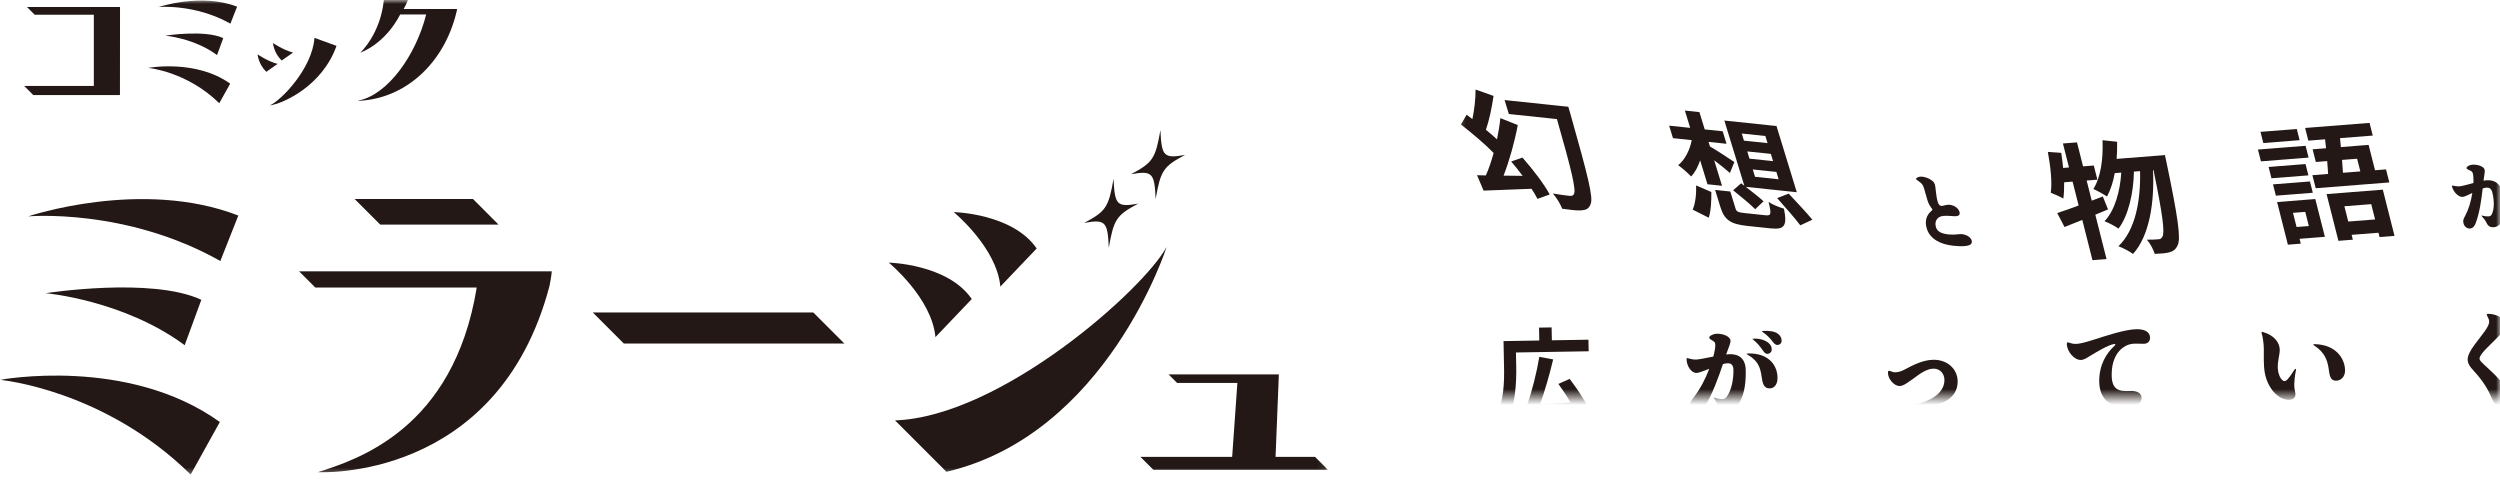 <svg width="318" height="61" viewBox="0 0 318 61" fill="none" xmlns="http://www.w3.org/2000/svg">
<mask id="mask0_861_5278" style="mask-type:alpha" maskUnits="userSpaceOnUse" x="0" y="0" width="169" height="61">
<rect width="168.914" height="60.576" fill="#D9D9D9"/>
</mask>
<g mask="url(#mask0_861_5278)">
<path d="M3.582 27.524C3.582 27.524 16.01 26.42 28.027 33.2L30.314 27.416C18.042 22.648 3.582 27.524 3.582 27.524Z" fill="#231815"/>
<path d="M25.613 38.135C19.291 35.184 5.817 37.294 5.817 37.294C5.817 37.294 15.725 38.164 23.492 43.909L25.613 38.125V38.135Z" fill="#231815"/>
<path d="M0 48.316C0 48.316 13.229 49.508 24.251 60.363L27.963 53.68C16.229 45.257 0 48.316 0 48.316Z" fill="#231815"/>
<path d="M58.069 1.524C58.069 1.524 58.127 1.29 58.147 1.143H51.347C51.571 0.762 51.737 0.391 51.884 0H48.826C48.396 4.289 45.914 6.615 45.836 6.693C45.836 6.693 48.904 5.696 50.907 1.837H54.209C52.92 6.986 49.324 12.076 45.592 12.79L45.553 12.829C51.611 12.585 56.525 7.992 58.069 1.524Z" fill="#231815"/>
<path d="M45.821 6.704L45.833 6.693L45.821 6.704Z" fill="#231815"/>
<path d="M42.805 5.833L40.001 4.817C39.718 8.754 35.682 12.848 34.305 13.415C36.024 13.181 41.007 10.924 42.805 5.833Z" fill="#231815"/>
<path d="M37.264 6.683C36.004 6.351 34.724 5.472 34.724 5.472C34.724 5.472 34.802 6.693 35.828 7.699L37.264 6.693V6.683Z" fill="#231815"/>
<path d="M32.767 6.908C32.767 6.908 32.845 8.129 33.871 9.136L35.307 8.129C34.047 7.797 32.767 6.918 32.767 6.918V6.908Z" fill="#231815"/>
<path d="M141.039 31.51C141.674 27.885 142.016 27.367 144.781 25.902C142.075 26.381 141.792 26.087 141.645 22.746C141.01 26.371 140.668 26.889 137.903 28.354C140.609 27.875 140.893 28.169 141.039 31.51Z" fill="#231815"/>
<path d="M146.999 25.316C147.634 21.691 147.976 21.173 150.741 19.707C148.035 20.186 147.751 19.893 147.605 16.551C146.97 20.176 146.628 20.694 143.863 22.16C146.569 21.681 146.853 21.974 146.999 25.316Z" fill="#231815"/>
<path d="M3.073 10.933L4.236 12.096H15.257L15.267 0.889H3.425L4.412 1.876H11.935V10.933H3.073Z" fill="#231815"/>
<path d="M75.401 39.747L79.348 43.694H107.4L103.452 39.747H75.401Z" fill="#231815"/>
<path d="M29.308 3.009L30.158 0.85C25.586 -0.928 20.192 0.889 20.192 0.889C20.192 0.889 24.824 0.479 29.308 3.009Z" fill="#231815"/>
<path d="M27.608 7.006L28.399 4.846C26.044 3.752 21.023 4.534 21.023 4.534C21.023 4.534 24.716 4.856 27.608 7.006Z" fill="#231815"/>
<path d="M29.278 10.64C24.901 7.504 18.852 8.637 18.852 8.637C18.852 8.637 23.787 9.087 27.89 13.132L29.278 10.64Z" fill="#231815"/>
<path d="M63.412 28.569L60.168 25.316H45.111L48.365 28.569H63.412Z" fill="#231815"/>
<path d="M127.243 36.454L131.864 31.608C128.816 27.143 121.312 26.977 121.312 26.977C121.312 26.977 126.803 31.491 127.243 36.454Z" fill="#231815"/>
<path d="M118.986 42.883L123.608 38.037C120.559 33.572 113.056 33.406 113.056 33.406C113.056 33.406 118.547 37.92 118.986 42.883Z" fill="#231815"/>
<path d="M113.849 53.474L120.385 60.011C140.806 55.253 148.397 31.403 148.397 31.403C145.486 36.806 127.303 53.015 113.839 53.474H113.849Z" fill="#231815"/>
<path d="M40.104 36.571H60.641C57.691 54.657 45.35 58.477 40.436 60.06C40.436 60.06 63.299 61.379 69.894 36.386C69.982 35.966 70.148 35.057 70.187 34.51H38.042L40.104 36.571Z" fill="#231815"/>
<path d="M162.251 58.115L162.671 47.622H148.64L149.725 48.706H157.395L156.731 58.115H145.064L146.706 59.757H168.914L167.273 58.115H162.251Z" fill="#231815"/>
</g>
<mask id="mask1_861_5278" style="mask-type:alpha" maskUnits="userSpaceOnUse" x="185" y="10" width="133" height="41">
<path d="M185.198 10.884H318V50.491H185.198V10.884Z" fill="#D9D9D9"/>
</mask>
<g mask="url(#mask1_861_5278)">
<path d="M218.165 24.158L220.095 24.361L220.746 26.481C220.884 26.933 221.049 27.011 221.941 27.105C222.347 27.147 224.018 27.323 224.553 27.379C225.299 27.458 225.345 27.251 224.96 25.687C225.456 26.026 226.348 26.376 226.917 26.541C227.358 28.745 226.99 29.235 225.206 29.047C224.735 28.998 222.708 28.785 222.254 28.737C220.048 28.505 219.322 27.931 218.82 26.294L218.165 24.158ZM226.05 25.198L227.523 24.628C228.485 25.665 229.832 27.089 230.535 27.948L228.996 28.661C228.348 27.778 227.014 26.295 226.05 25.198ZM215.745 23.587L217.682 24.424C217.697 25.497 217.641 26.849 217.35 27.694L215.308 26.664C215.65 25.885 215.793 24.663 215.745 23.587ZM222.251 19.261L222.533 20.181L225.534 20.496L225.252 19.576L222.251 19.261ZM222.954 21.553L223.241 22.488L226.242 22.804L225.955 21.868L222.954 21.553ZM221.553 16.984L221.83 17.889L224.831 18.204L224.554 17.299L221.553 16.984ZM219.336 15.333L225.97 16.03L228.552 24.45L222.064 23.768C222.869 24.396 223.795 25.112 224.322 25.605L223.265 26.61C222.634 25.986 221.369 24.932 220.455 24.202L221.469 23.313L221.88 23.628L219.336 15.333ZM214.317 14.066L216.166 14.26L216.84 16.459L219.127 16.699L219.615 18.289L217.328 18.049L217.505 18.626C218.226 19.034 220.113 20.273 220.609 20.612L220.047 22.002C219.57 21.574 218.782 20.948 218.045 20.388L219.04 23.631L217.191 23.437L216.258 20.396C215.979 21.227 215.59 21.956 215.114 22.449C214.714 22.014 213.948 21.361 213.463 21.008C214.299 20.356 214.942 19.126 215.187 17.824L212.802 17.573L212.315 15.983L214.991 16.264L214.317 14.066Z" fill="#231815"/>
<path d="M191.381 12.726L199.491 13.579C199.491 13.579 199.685 14.263 199.761 14.513C202.001 22.429 202.701 25.173 202.32 25.978C202.095 26.573 201.73 26.716 201.131 26.759C200.564 26.805 199.614 26.674 198.713 26.55C198.522 26.032 198.026 25.18 197.522 24.614C198.434 24.77 199.249 24.871 199.639 24.912C199.947 24.944 200.101 24.885 200.208 24.67C200.495 24.172 199.9 21.619 198.041 15.147L191.926 14.504L191.381 12.726ZM190.846 15.024L193.062 15.906C192.651 18.096 191.975 20.5 191.253 22.34L193.679 22.369C193.205 21.746 192.71 21.105 192.224 20.541L193.656 20.043C194.979 21.54 196.446 23.459 197.121 24.738L195.566 25.298C195.375 24.931 195.128 24.483 194.811 24.012L188.714 24.246L187.877 22.287L189 22.315C189.365 21.508 189.7 20.502 189.993 19.462C188.957 18.387 187.221 16.922 185.838 15.841L186.552 14.588L187.289 15.148C187.532 13.997 187.701 12.551 187.69 11.388L189.98 12.202C189.759 13.733 189.402 15.386 189.008 16.506C189.529 16.923 190.005 17.35 190.418 17.726C190.608 16.81 190.761 15.875 190.846 15.024Z" fill="#231815"/>
<g filter="url(#filter0_d_861_5278)">
<path d="M284.331 17.85L289.029 17.48L289.394 18.919L284.695 19.288L284.331 17.85ZM283.299 13.384L287.917 13.02L288.277 14.443L283.659 14.807L283.299 13.384ZM284.891 20.063L289.59 19.693L289.954 21.132L285.255 21.502L284.891 20.063ZM282.974 15.635L289.038 15.157L289.418 16.659L283.354 17.137L282.974 15.635ZM291.705 21.301L298.859 20.738L300.348 26.619L298.446 26.769L298.306 26.215L294.891 26.484L295.047 27.101L293.21 27.245L291.705 21.301ZM294.463 24.792L297.877 24.524L297.385 22.579L293.97 22.848L294.463 24.792ZM289.902 18.895L291.902 18.738L291.786 17.102L290.339 17.216L289.93 15.603L291.638 15.469L291.516 14.333L289.386 14.501L288.978 12.888L297.172 12.243L297.58 13.856L293.418 14.184L293.524 15.32L297.052 15.043L297.868 18.268L299.267 18.158L299.687 19.818L290.322 20.555L289.902 18.895ZM293.672 16.953L293.788 18.589L295.999 18.415L295.59 16.802L293.672 16.953ZM285.411 22.312L290.272 21.93L291.489 26.736L288.27 26.989L288.426 27.606L286.784 27.735L285.411 22.312ZM287.433 23.685L287.89 25.487L289.45 25.364L288.994 23.562L287.433 23.685Z" fill="#231815"/>
</g>
<g filter="url(#filter1_d_861_5278)">
<path d="M263.205 14.449L265.062 14.642C265.083 15.382 265.052 16.11 265.001 16.823L271.146 16.34C271.146 16.34 271.29 16.973 271.33 17.196C272.819 24.319 273.183 26.935 272.769 27.79C272.515 28.358 272.217 28.559 271.693 28.713C271.257 28.828 270.575 28.882 269.851 28.906C269.683 28.371 269.287 27.596 268.846 27.099C269.464 27.115 270.017 27.071 270.326 27.047C270.569 27.028 270.7 26.953 270.835 26.7C271.129 26.161 270.874 23.972 269.688 18.244L269.623 18.249C269.827 22.329 269.185 26.604 267.084 28.914C266.634 28.579 265.831 28.158 265.227 27.932C267.368 25.909 268.077 22.16 267.981 18.379L267.201 18.44C267.158 21.088 266.501 24.058 265.239 25.689C264.777 25.371 264.047 24.977 263.459 24.749C264.772 23.388 265.444 20.933 265.591 18.567L264.762 18.632C264.555 19.777 264.213 20.788 263.776 21.612C263.391 21.336 262.507 20.857 262.04 20.652C262.976 19.176 263.31 16.827 263.205 14.449ZM256.251 15.932L257.957 16.055C258.053 16.693 258.131 17.332 258.194 17.972L258.942 17.913L258.169 14.862L259.958 14.721L260.73 17.772L262.096 17.665L262.552 19.467L261.187 19.575L261.835 22.136L263.243 21.606L263.907 23.247L262.288 23.922L263.717 29.566L261.928 29.707L260.631 24.585L258.373 25.488L257.441 23.707C258.193 23.471 259.154 23.137 260.167 22.751L259.398 19.715L258.325 19.8C258.338 20.573 258.303 21.285 258.22 21.872C257.867 21.658 257.044 21.287 256.622 21.127C256.818 19.805 256.594 17.808 256.251 15.932Z" fill="#231815"/>
</g>
<g filter="url(#filter2_d_861_5278)">
<path d="M239.656 19.194C240.051 18.935 240.855 19.155 241.355 19.47C241.73 19.703 241.858 19.891 241.929 20.286C242.001 20.721 242.057 21.726 242.246 22.308C242.357 22.669 242.526 22.794 242.732 22.806C242.976 22.812 243.329 22.616 243.788 22.665C244.351 22.724 244.856 23.087 244.999 23.519C245.157 24.002 244.843 24.163 244.189 24.104C243.775 24.07 243.274 24.046 242.941 24.079C242.205 24.147 241.782 24.743 242.022 25.525C242.22 26.137 242.818 26.346 243.663 26.434C244.473 26.51 244.951 26.356 245.326 26.396C245.844 26.441 246.425 26.754 246.554 27.175C246.723 27.726 246.268 28.086 244.204 27.869C242.567 27.697 241.249 26.986 240.855 25.703C240.554 24.721 240.806 23.961 241.489 23.393C241.616 23.28 241.583 23.238 241.44 23.067C241.238 22.804 241.062 22.494 240.939 22.093C240.779 21.572 240.641 21.024 240.506 20.583C240.356 20.092 240.246 19.964 239.757 19.622C239.411 19.382 239.399 19.341 239.656 19.194Z" fill="#231815"/>
</g>
<g filter="url(#filter3_d_861_5278)">
<path d="M316.077 17.879C315.816 17.651 315.478 17.367 314.938 17.088C314.815 17.025 314.821 17.004 314.965 16.982C315.605 16.901 316.171 16.949 316.555 17.157C316.878 17.339 317.047 17.544 317.122 17.838C317.186 18.093 317.042 18.28 316.78 18.301C316.54 18.32 316.392 18.155 316.077 17.879ZM307.658 20.335C307.628 20.213 307.656 20.201 307.792 20.231C308.074 20.292 308.372 20.331 308.654 20.309C308.936 20.286 309.653 20.085 310.382 19.893C310.407 19.404 310.37 18.919 310.319 18.716C310.259 18.482 310.2 18.414 309.947 18.299C309.691 18.174 309.537 18.114 309.509 18.002C309.468 17.84 309.832 17.593 310.208 17.564C310.992 17.502 311.709 17.808 311.804 18.184C311.869 18.439 311.789 18.673 311.671 19.594C311.804 19.573 311.927 19.553 312.032 19.545C312.941 19.474 313.768 19.834 314.077 21.053C314.365 22.192 314.481 23.24 314.256 24.118C314.033 25.006 313.553 25.469 312.978 25.514C312.55 25.548 312.266 25.394 312.066 24.985C311.905 24.645 311.767 24.48 311.5 24.179C311.351 24.015 311.359 24.004 311.586 24.058C311.871 24.129 312.142 24.149 312.309 24.136C312.498 24.122 312.621 24.06 312.728 23.855C313.068 23.175 313.033 22.027 312.776 21.052C312.649 20.595 312.368 20.452 312.054 20.476C311.908 20.488 311.746 20.521 311.56 20.588C311.406 21.999 311.172 23.687 310.666 25.012C310.526 25.386 310.305 25.652 309.95 25.68C309.563 25.71 309.222 25.416 309.122 25.02C309.037 24.684 309.095 24.493 309.316 24.102C309.792 23.204 310.083 22.207 310.244 21.158C309.721 21.406 309.247 21.641 309.017 21.659C308.484 21.701 307.836 21.036 307.658 20.335ZM315.245 18.805C315.003 18.565 314.667 18.249 314.138 17.928C314.036 17.864 314.039 17.832 314.154 17.823C314.847 17.738 315.462 17.938 315.804 18.149C316.098 18.344 316.241 18.53 316.3 18.805C316.359 19.039 316.21 19.247 315.948 19.268C315.729 19.285 315.56 19.122 315.245 18.805ZM313.973 19.506C313.709 19.392 313.725 19.37 313.965 19.352C315.917 19.188 317.212 20.216 317.562 21.598C317.719 22.218 317.532 22.699 317.019 22.739C316.497 22.78 316.218 22.481 315.931 21.726C315.587 20.831 315.261 20.089 313.973 19.506Z" fill="#231815"/>
</g>
<g filter="url(#filter4_d_861_5278)">
<path d="M311.587 41.496C311.362 41.782 311.188 42.054 311.192 42.259C311.197 42.489 311.471 42.728 311.732 42.98C312.203 43.434 313.846 44.842 314.391 45.833C314.723 46.416 314.846 46.799 314.843 47.26C314.855 47.862 314.416 48.331 313.839 48.341C313.275 48.337 312.971 47.868 312.621 47.015C312.176 45.92 311.305 44.705 310.389 43.733C309.904 43.228 309.691 42.809 309.682 42.373C309.685 41.873 309.955 41.292 310.604 40.423C311.553 39.138 312.431 38.201 312.418 37.535C312.413 37.317 312.332 37.113 312.173 36.834C312.052 36.58 312.077 36.554 312.411 36.561C313.206 36.586 313.97 36.971 314.325 37.413C314.64 37.806 314.633 38.1 314.273 38.645C313.737 39.423 312.137 40.795 311.587 41.496Z" fill="#231815"/>
</g>
<g filter="url(#filter5_d_861_5278)">
<path d="M287.626 43.7C287.75 43.493 287.904 43.504 287.833 43.787C287.691 44.366 287.63 45.187 287.624 45.52C287.617 45.815 287.649 46.148 287.733 46.48C287.9 47.118 287.574 47.482 286.984 47.492C285.46 47.517 284.182 45.808 283.878 44.07C283.69 43.01 283.768 41.803 283.753 41.009C283.739 40.343 283.648 39.614 283.482 39.027C283.427 38.849 283.478 38.822 283.646 38.871C285.051 39.27 285.761 40.194 285.779 41.104C285.793 41.795 285.475 42.519 285.534 43.543C285.572 44.157 285.828 44.781 286.14 45.007C286.348 45.182 286.565 45.128 286.778 44.881C287.067 44.568 287.439 43.985 287.626 43.7ZM290.204 40.62C289.983 40.47 289.994 40.38 290.277 40.414C292.906 40.486 294.082 42.222 294.087 43.785C294.089 44.516 293.587 45.062 292.947 45.06C292.37 45.07 292.157 44.676 292.051 43.883C291.901 42.771 291.711 41.608 290.204 40.62Z" fill="#231815"/>
</g>
<g filter="url(#filter6_d_861_5278)">
<path d="M267.566 38.509C268.451 38.508 269.276 38.75 269.28 39.621C269.289 40.032 268.988 40.357 268.513 40.365C268.129 40.371 267.654 40.34 267.321 40.346C266.783 40.355 266.261 40.517 265.769 40.897C264.936 41.539 264.395 42.701 264.401 44.278C264.39 46.303 265.405 46.427 266.699 46.367C267.493 46.328 268.189 46.547 268.203 47.239C268.229 47.88 267.572 48.39 266.509 48.421C264.293 48.496 262.825 47.495 262.816 45.111C262.813 43.048 263.731 41.546 264.763 40.619C264.927 40.463 264.899 40.348 264.656 40.403C263.84 40.57 262.561 41.373 261.725 41.861C261.231 42.152 260.903 42.426 260.455 42.421C259.647 42.434 258.716 41.36 258.697 40.412C258.692 40.169 258.73 40.155 258.949 40.216C259.272 40.326 259.529 40.386 259.85 40.38C260.311 40.373 260.923 40.221 262.044 39.87C263.572 39.383 266.08 38.534 267.566 38.509Z" fill="#231815"/>
</g>
<g filter="url(#filter7_d_861_5278)">
<path d="M236.272 43.847C236.505 43.946 236.672 43.994 236.865 43.991C237.185 43.986 237.593 43.902 238.1 43.624C239.039 43.122 240.37 42.421 241.69 42.399C243.497 42.369 244.777 43.565 244.808 45.102C244.852 47.306 242.772 48.43 239.467 48.472C239.095 48.478 239.089 48.183 239.408 48.101C241.997 47.481 243.153 46.296 243.125 44.925C243.111 44.221 242.622 43.511 241.713 43.526C240.842 43.541 239.869 44.274 239.276 44.72C239.149 44.799 239.049 44.89 238.96 44.943C238.884 44.996 238.796 45.061 238.707 45.114C238.316 45.402 237.861 45.73 237.438 45.737C236.733 45.749 235.933 44.839 235.943 44.045C235.938 43.788 236.052 43.748 236.272 43.847Z" fill="#231815"/>
</g>
<g filter="url(#filter8_d_861_5278)">
<path d="M221.147 39.933C220.897 39.629 220.569 39.25 219.997 38.862C219.868 38.775 219.88 38.749 220.059 38.733C220.853 38.682 221.521 38.786 221.924 39.074C222.263 39.325 222.409 39.591 222.416 39.963C222.423 40.283 222.196 40.505 221.876 40.51C221.581 40.515 221.449 40.299 221.147 39.933ZM210.326 42.329C210.323 42.175 210.361 42.162 210.516 42.211C210.839 42.308 211.186 42.379 211.532 42.373C211.878 42.368 212.797 42.173 213.729 41.991C213.896 41.386 213.987 40.782 213.981 40.526C213.975 40.231 213.922 40.142 213.65 39.98C213.377 39.805 213.209 39.718 213.206 39.577C213.202 39.372 213.709 39.095 214.17 39.087C215.131 39.071 215.909 39.507 215.919 39.981C215.925 40.301 215.764 40.586 215.364 41.72C215.53 41.705 215.684 41.689 215.812 41.687C216.927 41.669 217.821 42.179 217.852 43.717C217.881 45.152 217.728 46.461 217.211 47.534C216.694 48.619 215.987 49.156 215.283 49.168C214.757 49.176 214.458 48.963 214.333 48.44C214.234 48.006 214.114 47.79 213.876 47.397C213.743 47.181 213.756 47.168 214.014 47.253C214.337 47.363 214.658 47.409 214.863 47.406C215.094 47.402 215.259 47.335 215.446 47.089C216.045 46.271 216.324 44.844 216.286 43.614C216.262 43.038 215.963 42.838 215.579 42.844C215.399 42.847 215.195 42.877 214.953 42.945C214.372 44.684 213.62 46.76 212.639 48.366C212.366 48.819 212.027 49.132 211.591 49.139C211.117 49.147 210.789 48.755 210.779 48.255C210.77 47.833 210.894 47.6 211.269 47.132C212.093 46.055 212.722 44.84 213.209 43.55C212.509 43.818 211.874 44.072 211.592 44.077C210.938 44.088 210.344 43.213 210.326 42.329ZM219.887 41.017C219.663 40.701 219.347 40.283 218.8 39.843C218.695 39.755 218.707 39.717 218.848 39.714C219.706 39.662 220.391 39.958 220.743 40.247C221.043 40.511 221.163 40.753 221.157 41.099C221.163 41.393 220.925 41.641 220.604 41.646C220.335 41.651 220.177 41.435 219.887 41.017ZM218.159 41.789C217.874 41.627 217.899 41.601 218.194 41.596C220.59 41.544 221.86 42.92 221.895 44.662C221.911 45.444 221.551 46.026 220.923 46.037C220.283 46.047 220.031 45.654 219.897 44.695C219.733 43.557 219.547 42.612 218.159 41.789Z" fill="#231815"/>
</g>
<g filter="url(#filter9_d_861_5278)">
<path d="M194.022 45.47L195.458 44.831C196.564 46.287 197.82 48.214 198.321 49.551L196.747 50.295C196.637 49.964 196.489 49.595 196.302 49.2C193.564 49.451 190.698 49.703 188.689 49.852L188.516 48.266L190.027 48.19C190.658 46.449 191.275 43.978 191.595 42.025L193.357 42.354C192.897 44.297 192.273 46.448 191.678 48.085L195.57 47.841C195.104 47.016 194.55 46.192 194.022 45.47ZM191.559 38.309L193.16 38.282L193.193 39.922L197.844 39.845L197.874 41.318L188.623 41.472L188.659 43.24C188.7 45.289 188.558 48.419 187.38 50.399C187.093 50.148 186.404 49.698 186.043 49.563C187.121 47.738 187.145 45.085 187.108 43.265L187.043 40.024L191.592 39.949L191.559 38.309Z" fill="#231815"/>
</g>
</g>
<defs>
<filter id="filter0_d_861_5278" x="280.433" y="8.856" width="30.926" height="29.043" filterUnits="userSpaceOnUse" color-interpolation-filters="sRGB">
<feFlood flood-opacity="0" result="BackgroundImageFix"/>
<feColorMatrix in="SourceAlpha" type="matrix" values="0 0 0 0 0 0 0 0 0 0 0 0 0 0 0 0 0 0 127 0" result="hardAlpha"/>
<feOffset dx="4.235" dy="3.388"/>
<feGaussianBlur stdDeviation="3.388"/>
<feComposite in2="hardAlpha" operator="out"/>
<feColorMatrix type="matrix" values="0 0 0 0 0.927 0 0 0 0 0.927 0 0 0 0 0.927 0 0 0 0.2 0"/>
<feBlend mode="normal" in2="BackgroundImageFix" result="effect1_dropShadow_861_5278"/>
<feBlend mode="normal" in="SourceGraphic" in2="effect1_dropShadow_861_5278" result="shape"/>
</filter>
<filter id="filter1_d_861_5278" x="253.711" y="11.061" width="30.228" height="28.81" filterUnits="userSpaceOnUse" color-interpolation-filters="sRGB">
<feFlood flood-opacity="0" result="BackgroundImageFix"/>
<feColorMatrix in="SourceAlpha" type="matrix" values="0 0 0 0 0 0 0 0 0 0 0 0 0 0 0 0 0 0 127 0" result="hardAlpha"/>
<feOffset dx="4.235" dy="3.388"/>
<feGaussianBlur stdDeviation="3.388"/>
<feComposite in2="hardAlpha" operator="out"/>
<feColorMatrix type="matrix" values="0 0 0 0 0.927 0 0 0 0 0.927 0 0 0 0 0.927 0 0 0 0.2 0"/>
<feBlend mode="normal" in2="BackgroundImageFix" result="effect1_dropShadow_861_5278"/>
<feBlend mode="normal" in="SourceGraphic" in2="effect1_dropShadow_861_5278" result="shape"/>
</filter>
<filter id="filter2_d_861_5278" x="236.938" y="15.692" width="20.66" height="22.405" filterUnits="userSpaceOnUse" color-interpolation-filters="sRGB">
<feFlood flood-opacity="0" result="BackgroundImageFix"/>
<feColorMatrix in="SourceAlpha" type="matrix" values="0 0 0 0 0 0 0 0 0 0 0 0 0 0 0 0 0 0 127 0" result="hardAlpha"/>
<feOffset dx="4.235" dy="3.388"/>
<feGaussianBlur stdDeviation="3.388"/>
<feComposite in2="hardAlpha" operator="out"/>
<feColorMatrix type="matrix" values="0 0 0 0 0.927 0 0 0 0 0.927 0 0 0 0 0.927 0 0 0 0.2 0"/>
<feBlend mode="normal" in2="BackgroundImageFix" result="effect1_dropShadow_861_5278"/>
<feBlend mode="normal" in="SourceGraphic" in2="effect1_dropShadow_861_5278" result="shape"/>
</filter>
<filter id="filter3_d_861_5278" x="305.106" y="13.557" width="23.52" height="22.289" filterUnits="userSpaceOnUse" color-interpolation-filters="sRGB">
<feFlood flood-opacity="0" result="BackgroundImageFix"/>
<feColorMatrix in="SourceAlpha" type="matrix" values="0 0 0 0 0 0 0 0 0 0 0 0 0 0 0 0 0 0 127 0" result="hardAlpha"/>
<feOffset dx="4.235" dy="3.388"/>
<feGaussianBlur stdDeviation="3.388"/>
<feComposite in2="hardAlpha" operator="out"/>
<feColorMatrix type="matrix" values="0 0 0 0 0.927 0 0 0 0 0.927 0 0 0 0 0.927 0 0 0 0.2 0"/>
<feBlend mode="normal" in2="BackgroundImageFix" result="effect1_dropShadow_861_5278"/>
<feBlend mode="normal" in="SourceGraphic" in2="effect1_dropShadow_861_5278" result="shape"/>
</filter>
<filter id="filter4_d_861_5278" x="307.159" y="33.196" width="18.618" height="25.237" filterUnits="userSpaceOnUse" color-interpolation-filters="sRGB">
<feFlood flood-opacity="0" result="BackgroundImageFix"/>
<feColorMatrix in="SourceAlpha" type="matrix" values="0 0 0 0 0 0 0 0 0 0 0 0 0 0 0 0 0 0 127 0" result="hardAlpha"/>
<feOffset dx="4.205" dy="3.364"/>
<feGaussianBlur stdDeviation="3.364"/>
<feComposite in2="hardAlpha" operator="out"/>
<feColorMatrix type="matrix" values="0 0 0 0 0.927 0 0 0 0 0.927 0 0 0 0 0.927 0 0 0 0.2 0"/>
<feBlend mode="normal" in2="BackgroundImageFix" result="effect1_dropShadow_861_5278"/>
<feBlend mode="normal" in="SourceGraphic" in2="effect1_dropShadow_861_5278" result="shape"/>
</filter>
<filter id="filter5_d_861_5278" x="280.938" y="35.485" width="24.083" height="22.099" filterUnits="userSpaceOnUse" color-interpolation-filters="sRGB">
<feFlood flood-opacity="0" result="BackgroundImageFix"/>
<feColorMatrix in="SourceAlpha" type="matrix" values="0 0 0 0 0 0 0 0 0 0 0 0 0 0 0 0 0 0 127 0" result="hardAlpha"/>
<feOffset dx="4.205" dy="3.364"/>
<feGaussianBlur stdDeviation="3.364"/>
<feComposite in2="hardAlpha" operator="out"/>
<feColorMatrix type="matrix" values="0 0 0 0 0.927 0 0 0 0 0.927 0 0 0 0 0.927 0 0 0 0.2 0"/>
<feBlend mode="normal" in2="BackgroundImageFix" result="effect1_dropShadow_861_5278"/>
<feBlend mode="normal" in="SourceGraphic" in2="effect1_dropShadow_861_5278" result="shape"/>
</filter>
<filter id="filter6_d_861_5278" x="256.173" y="35.145" width="24.041" height="23.372" filterUnits="userSpaceOnUse" color-interpolation-filters="sRGB">
<feFlood flood-opacity="0" result="BackgroundImageFix"/>
<feColorMatrix in="SourceAlpha" type="matrix" values="0 0 0 0 0 0 0 0 0 0 0 0 0 0 0 0 0 0 127 0" result="hardAlpha"/>
<feOffset dx="4.205" dy="3.364"/>
<feGaussianBlur stdDeviation="3.364"/>
<feComposite in2="hardAlpha" operator="out"/>
<feColorMatrix type="matrix" values="0 0 0 0 0.927 0 0 0 0 0.927 0 0 0 0 0.927 0 0 0 0.2 0"/>
<feBlend mode="normal" in2="BackgroundImageFix" result="effect1_dropShadow_861_5278"/>
<feBlend mode="normal" in="SourceGraphic" in2="effect1_dropShadow_861_5278" result="shape"/>
</filter>
<filter id="filter7_d_861_5278" x="233.42" y="39.034" width="22.322" height="19.53" filterUnits="userSpaceOnUse" color-interpolation-filters="sRGB">
<feFlood flood-opacity="0" result="BackgroundImageFix"/>
<feColorMatrix in="SourceAlpha" type="matrix" values="0 0 0 0 0 0 0 0 0 0 0 0 0 0 0 0 0 0 127 0" result="hardAlpha"/>
<feOffset dx="4.205" dy="3.364"/>
<feGaussianBlur stdDeviation="3.364"/>
<feComposite in2="hardAlpha" operator="out"/>
<feColorMatrix type="matrix" values="0 0 0 0 0.927 0 0 0 0 0.927 0 0 0 0 0.927 0 0 0 0.2 0"/>
<feBlend mode="normal" in2="BackgroundImageFix" result="effect1_dropShadow_861_5278"/>
<feBlend mode="normal" in="SourceGraphic" in2="effect1_dropShadow_861_5278" result="shape"/>
</filter>
<filter id="filter8_d_861_5278" x="207.803" y="35.356" width="25.547" height="23.904" filterUnits="userSpaceOnUse" color-interpolation-filters="sRGB">
<feFlood flood-opacity="0" result="BackgroundImageFix"/>
<feColorMatrix in="SourceAlpha" type="matrix" values="0 0 0 0 0 0 0 0 0 0 0 0 0 0 0 0 0 0 127 0" result="hardAlpha"/>
<feOffset dx="4.205" dy="3.364"/>
<feGaussianBlur stdDeviation="3.364"/>
<feComposite in2="hardAlpha" operator="out"/>
<feColorMatrix type="matrix" values="0 0 0 0 0.927 0 0 0 0 0.927 0 0 0 0 0.927 0 0 0 0.2 0"/>
<feBlend mode="normal" in2="BackgroundImageFix" result="effect1_dropShadow_861_5278"/>
<feBlend mode="normal" in="SourceGraphic" in2="effect1_dropShadow_861_5278" result="shape"/>
</filter>
<filter id="filter9_d_861_5278" x="183.52" y="34.918" width="25.734" height="25.574" filterUnits="userSpaceOnUse" color-interpolation-filters="sRGB">
<feFlood flood-opacity="0" result="BackgroundImageFix"/>
<feColorMatrix in="SourceAlpha" type="matrix" values="0 0 0 0 0 0 0 0 0 0 0 0 0 0 0 0 0 0 127 0" result="hardAlpha"/>
<feOffset dx="4.205" dy="3.364"/>
<feGaussianBlur stdDeviation="3.364"/>
<feComposite in2="hardAlpha" operator="out"/>
<feColorMatrix type="matrix" values="0 0 0 0 0.927 0 0 0 0 0.927 0 0 0 0 0.927 0 0 0 0.2 0"/>
<feBlend mode="normal" in2="BackgroundImageFix" result="effect1_dropShadow_861_5278"/>
<feBlend mode="normal" in="SourceGraphic" in2="effect1_dropShadow_861_5278" result="shape"/>
</filter>
</defs>
</svg>
